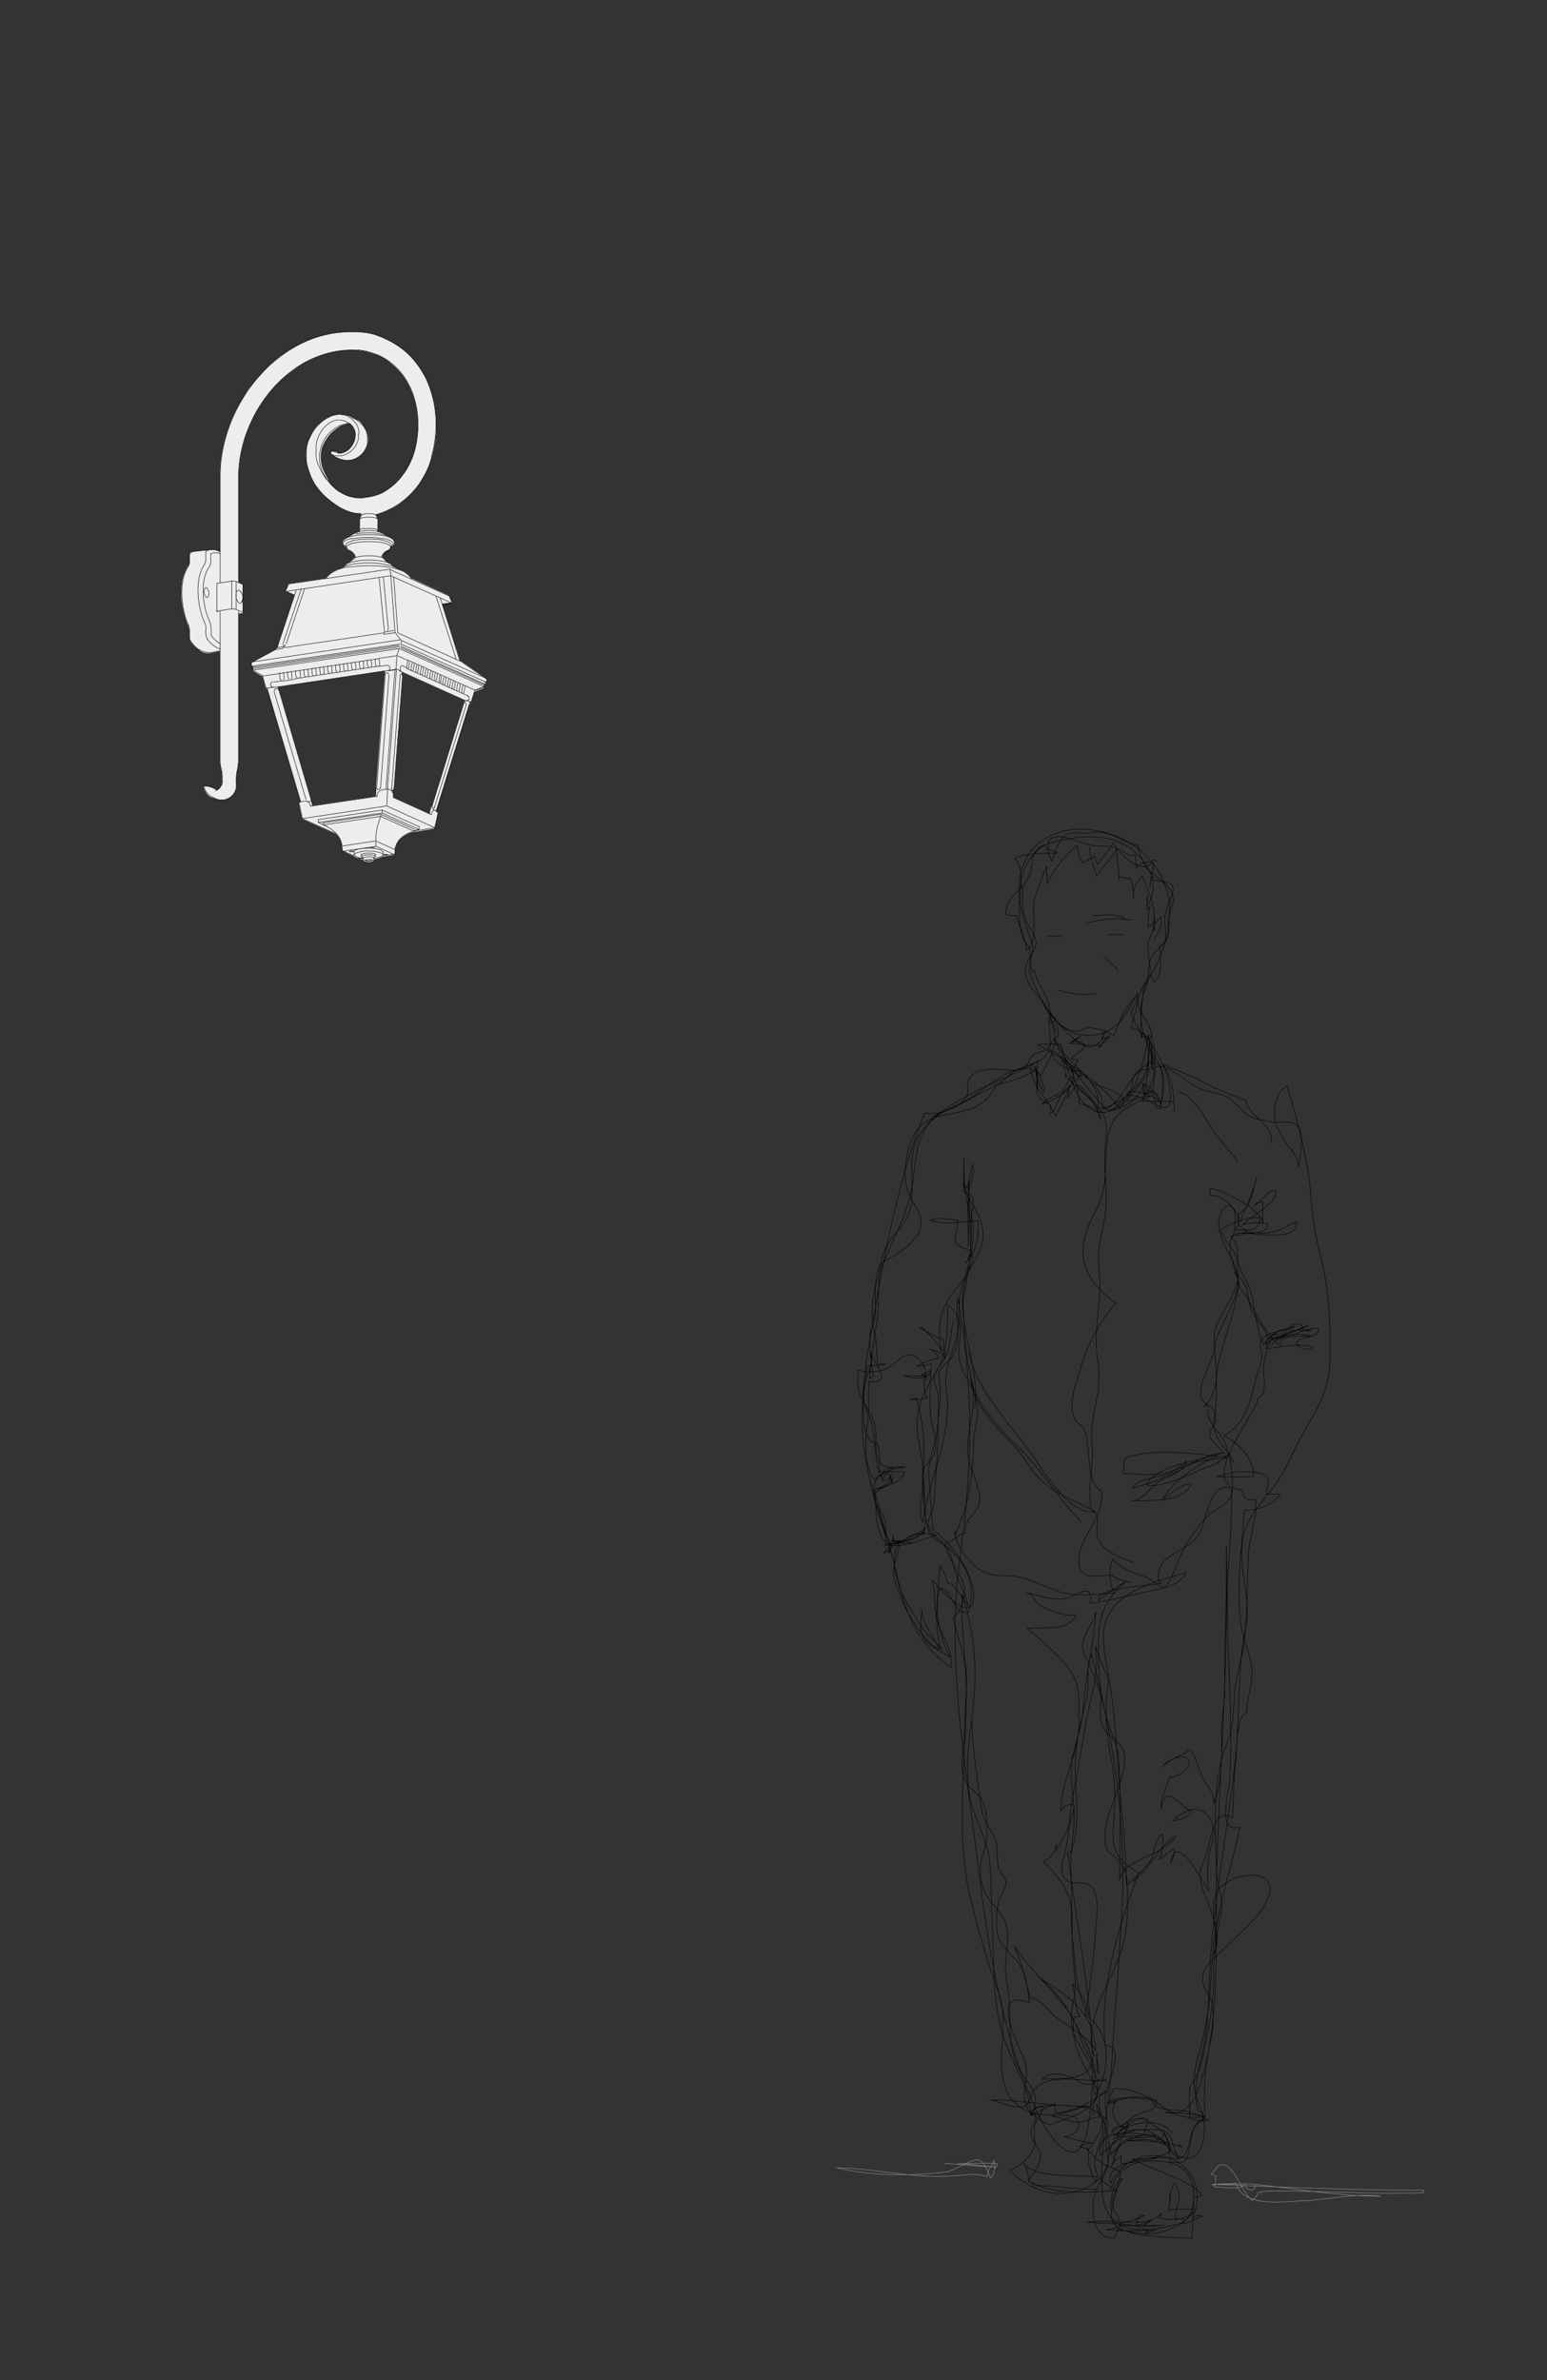 <svg xmlns="http://www.w3.org/2000/svg" xmlns:xlink="http://www.w3.org/1999/xlink" viewBox="0 0 260 400"><rect x="0" y="0" width="260" height="400" fill="#333333" stroke="none"/><defs><style>.cls-1,.cls-3,.cls-4,.cls-5,.cls-7{fill:none;}.cls-2{clip-path:url(#clip-path);}.cls-3{stroke:#000;stroke-width:0.08px;}.cls-3,.cls-4,.cls-5{stroke-miterlimit:10;}.cls-4{stroke:#878787;stroke-width:0.09px;}.cls-5,.cls-7{stroke:#1d1d1b;}.cls-5{stroke-width:0.15px;}.cls-6{fill:#ededed;}.cls-7{stroke-linecap:round;stroke-linejoin:round;stroke-width:0.09px;}</style><clipPath id="clip-path"><rect class="cls-1" x="140.23" y="139.22" width="99.15" height="237"/></clipPath></defs><g id="Calque_1" data-name="Calque 1"><g class="cls-2"><path class="cls-3" d="M183.15,142.32c-.09,1.55.7,3.37,1.13,4.88.91-1.39,2.55-2.86,3.38-4.46,0,1.83.5,3.29.4,4.91-.33.35.32-.24,0-.28.5,0,1.37.33,2,.26a12.37,12.37,0,0,1,.48,3.34,3.78,3.78,0,0,1,1.48-3.65c1.32,3.36,2.32,5.21,1.95,9a2.72,2.72,0,0,1,0-2c.49,1.69-.77,2.7-1,4.27-.16,1.18.37,3.36.37,4.73m-30.49,63.77c.89,6.22,7.5,12.91,10.95,17.89,2,2.9,6,9.59,10.24,9.09-2.86-1.71-6.53-2.92-9-5.2-1.71-1.6-2.7-3.81-4.35-5.58-3.35-3.58-6.8-6.66-7.63-11.67,1.36,5.16,5.48,8.89,9,12.53s6.18,8.06,9.68,11.67m-18.38,33.5c.07,5,.94,9.71,1.59,14.6.27,2.09,1.45,3.25,2.22,4.95s.17,3.43.72,5.15c.26.83,1.11,1.42,1.17,2.29.09,1.13-1,2.3-1.23,3.37a14.45,14.45,0,0,0-.23,5.24c.59,2.73,3.67,4.14,4.5,6.7a27.45,27.45,0,0,1,.91,4.91c-6.83-2.41-2,6.69-.93,9.56.93,2.58.18,3.64.09,6.06-.1,2.59,2.14,4,4.25,5,2.44-1.13,6.43-1.8,7.68-4.46,1.82-3.85-3-8.14-3.85-11.69-.7-2.8.72-5.43.44-8.27a85.32,85.32,0,0,1-.49-10.24c.08-4.21-2-6.75-4.81-9.66a3.47,3.47,0,0,0,2.13-2.86c0,.28.07.67.05.92.93-1.42,3.29-5.9,2.85-7.64a2.32,2.32,0,0,0-2.12,1c.09-5.2,3.16-9.79,3.06-15-.05-2.24.17-5.17-.79-7.23-1.51-3.2-5.33-6-7.89-8.34,2.16-.26,7.28.51,8.12-2.26-1.77.33-4.94-.88-6.21-1.82-.89-.66-.8-1.67-2.14-1.86,2.29.28,4.62,1.49,6.93.83,1.5-.43,4.52-2.84,3.84.91,3.39-.49,6.61-1.38,9.89-2.06,2.16-.45,5.15-.87,6.31-3.16-4.18,1.28-10,2.53-12.66,6.39-2.14,3.1-1.15,7.05-.53,10.47,1.37,7.48,1.44,15,2.24,22.58.46,4.38.75,8.74.86,13.15a28.67,28.67,0,0,0,3.91-4c1-1.32.6-3.67,2.14-4.56a9.06,9.06,0,0,1-.51,4.16c.8-.57,1.64-1.26,2.39-1.76a3,3,0,0,1-.5,2.31c.93-5.54,5.32,3.31,6.38,4.75a22.82,22.82,0,0,1,.11-6.34c.27-1.35.94-2.56.71-4-.68-4.22-4.53-4.1-6.82-1.34,1-.31,3.18-.7,3.06-1.8-1.65-.22-4.28-5-5.05-.39-.14-1.79,1-3.51,1.4-5.23,1.19.16,4.2-1.56,3.05-3-.87-1.07-3.59.33-4.12,1.17,1.26-1.29,3.13-1.68,4.49-2.82,1.23,1.29,1.48,3.7,2.46,5.32.79,1.29,1.71,2.06,1.55,3.75,1.53-3.35,1.35-8.49,1.33-12.12,0-2.47.57-4.76.54-7.25-.07-8,.36-15.94.27-23.91.4,17.86-1,35.67-1.61,53.51-.38,11.61.75,23.62-2.22,35-.86,3.29-2.25,7.8-6.5,6.69a27.32,27.32,0,0,1,6.62.75c-3.36.35-4.85,0-7.46-2-1.84-1.41-5.26-3-7.76-2.71a6.42,6.42,0,0,0-.81,2.59c.63-.24.81-.06,1.34-.67a3,3,0,0,0,1.54,4.77c0,2.33-3.08,1.24-2.57,4.37,1.61-2.13,7.39-5.36,9.24-1.59-2.76-1.23-3.66-1-6.47-.7,3.11,0,6.09,0,9.08,1a1.68,1.68,0,0,0-.43-.45m-1.07-1.87c-2.4-3-7.57-1.74-9.84.52.93-.68,5.11-4.54,5.78-2.43-1.39-.8-3.19-.81-3.67,1-1-.4-2.22-.36-2.42.76a25.46,25.46,0,0,1,2.56-1.66c.51,1.67-1.42,2.47-2.57,2.87m-.27,8.55c.94-2,1.4-3.25,3.4-4.21,1.58-.75,3.3-.79,4.89-1.4m-4.55-46.23c2.77-1.94,4.3-6,7.26-7.67-1.69,3.22-8.49,3.67-9.41,7.2,0-6.64.23-13.48-.19-20.1-.18-2.72-1.58-5-2.21-7.67a39.43,39.43,0,0,0-3.34-9.5c-1.56-3.07,1-4.67,1.75-7.64-.46,5.69-1.83,11.1-2.23,16.8-.18,2.54-1.09,4.72-1.62,7.16-.63,2.85-.21,5.61.09,8.46.42,3.91-.76,7.62-.45,11.56.29,3.78-.15,7.58.29,11.33.51,4.3.44,8.69,2.65,12.52.25-1.19-1.67-4.58-2.72-5.27.67,1.94.26,3.85,1.28,5.49a6.85,6.85,0,0,0-1,.08c-.66,4.43,1.43,7.88,3.54,11.35,1.41,2.31-1.25,3.3-.1,5.18m29.67-129.35c1.68-2.21,4.34-2.22,6.68-1.66-1.68.1-7.92-.42-7.41,2.17,1.71-.32,6.46-1,7.72-.24a1.88,1.88,0,0,1-2.75-.8c.92-1.23,3.76-.62,3.75-2.37-2.64-.41-4.66,2-7.17,1.78,1.39-1.08,3.84-1.37,5.47-2.32-2.41.76-4.15,2.34-6.79,2.07-.72-2.27-2.55-3.19-3-5.27-.58-2.84-.39-3.71-2.71-5.82,2.6,1.94-2.8,9.56-3.14,12.05-.39,2.9-2,5-2.46,7.85s2.75,2,2.29,4.74c-.57,3.44,2.06,4.71,3.35,7.6m.8-40.62c.19-1.86-3.06-4.83-4.83-4.36a3,3,0,0,1,.06-1.22c1.95.14,8.73,3.66,8.78,5.79,0-1.2,0-2.4,0-3.59-.6.17-.88-.06-1.36.61,1.33-.79,1.83-2.3,3.48-2.56.53,2.35-4.25,4.2-5.47,5.9,1.14-.62,2.88-.35,4.14-.26.21,2-3.64,1.57-4.82,1.56,2.08-.05,10.26,1.61,9.64-1.86-2,.85-2.82,1.74-5.15,1.86-1.72.09-3.68-.33-5.25.27m-9.35-23.79c2.36-.26,5.1,5.62,6.47,7.27,1.18,1.4,2.33,2.7,3.41,4.22m-14.16-37.14c.78-1.1,1.63-2.53,1.3-3.93a6,6,0,0,1-2.14,1.64,11.16,11.16,0,0,1,.33-3.46c-.14.22-.41.52-.51.65-.08-.83,0-1.68,0-2.53a7.76,7.76,0,0,0,0,1.74c.85-.87,1.34-3.67.68-4.67a5.86,5.86,0,0,0-.19,1.68c-.09-1.46.66-2.64.49-4.18a2.44,2.44,0,0,0-2.85,1c0-.74,0-1.54-.09-2.28-1.59.2-1.77-.55-3-1.06-1.67-.72-3-.25-4.75-.62s-7.52-3.4-6.91.79c.9,0,1,.26,1.51.54-2.11.06-5.23,0-7.14.91,1.35,1.42.9,3.2,1.1,5a.2.2,0,0,0,.23-.13c-.07,2.87-.19,4.56,1.25,6.9s1.2,2.66-.06,4.82c-3,5.2,4.1,6.76,3.38,11.06.24-.13.54-.18.76-.3a3.24,3.24,0,0,1,.49,2.75c-1.17.32-.86,1.24-1.62,1.86s-1.71.54-2.48,1.13-.62,1.5-1.36,2c-1.45,1-3.76.24-5.38.34s-3.41.29-4.09,1.9c-.49,1.15.34,2.1-.67,3.23s-4,2-5.47,2.95m7.15,48.93c1.27-8-4.84-16.91-.32-24.23,1.56-2.52,2.41-4.75,1.16-7.76-.87-2.09-2.28-3.57-2.65-5.9.09.31.22.61.33.91.28-.59.52-.67.47-1.44-.36,5.18,2.22,9.19-.39,13.89,1.87-2.18,2.1-4.21,2-7-2.78,0-5.11.86-8-.07,1.18-.65,3.13-.16,4.56,0-.29,3.73-1.54,3.86,2.35,5.14.74,2.85-2.25,5.72-3.75,7.88a11,11,0,0,0-1.24,9c-.58-1.47-2.41-3.05-3.39-4.13l-.25.22a32,32,0,0,0,3.89,1.93,21.29,21.29,0,0,0,.31,3.07c-.6-1.06-1.73-1.12-2.81-1.55a2.4,2.4,0,0,1,1.7,1.58,11.18,11.18,0,0,0-3.59,1.34,4.37,4.37,0,0,0,2.23-.46c.83,2.83-2.6,2.72-4.38,2.1,1.1,0,2.23,0,3.32,0,.08,1.22-.24,2.65.49,3.64a5.23,5.23,0,0,1-2.79.33,9.22,9.22,0,0,1,.94-.23c1.62,5.14,1.32,9.2,1.18,14.47-.14,5.05,2.54,9.61-4.45,9.54h1.93c-.87,0-1.75,0-2.6.06a9.13,9.13,0,0,0,3.12.21c-1,0-2.65.34-3.18-.45a5.52,5.52,0,0,0-.48.9,52.33,52.33,0,0,1-2.89-9.22c1.41-.45,3.09-.51,3.44-2.33a4.44,4.44,0,0,1-.21,1.14c0-.38-.34-1-.38-1.5a1.9,1.9,0,0,0-2.35,1c-2-2-1.69-6.75-1.35-9.3s.13-4.75.31-7.35c4.51.51.26-3.6.22-4.86a30.23,30.23,0,0,0,.49,3.91c-.13.1-.53.41-.65.49.3-3.14.71-6.16,1.22-9.27.71-4.36-.46-10,2.12-13.76,1.17-1.72,2.69-2.84,3.35-4.92.86-2.71.3-5.63.43-8.41.28-5.78,4.3-8.26,8.92-10.91,3.93-2.26,8.24-3.68,12.15-6,.09,1.52,0,3.53,0,4.77a11.76,11.76,0,0,0-.29-4,9.75,9.75,0,0,0,1.38,4.41c.1-1.79-1.07-3.44-2.13-4.79-.31,3.6,2.81,5.68,4.17,8.77.64-1.6,1.89-3.28,2.22-4.94a5.49,5.49,0,0,1-.31,2c.46-.84,1.1-1.54,1.62-2.32,2.1.75,3.27,4,4,5.77-.45-3.55-4.37-4.78-5.92-7.59,0,.21,0,.44,0,.65,0-3-1.1-4.19-1.83-6.74,1.15,3.93,8.4,7.1,7.21,11.85,1.8.05,4.8-1.35,5.57-3.06.28-.63.21-1.63.5-2.17.75-1.42,2.34-1.86,3.28-3.18,1,2.26-.32,4.37-1.37,6.32a3.71,3.71,0,0,1-.27-2.06c.28,1,1.17,1.11,1.67,2a10,10,0,0,1,.52,2.2h.72c.6-2.16-4.14-3.06-5.54-2.79a.53.53,0,0,0,0,.67c3.17-.74,7.44,5,7.18-.31-.19-4-2.35-7.19-4.59-10.4a4.55,4.55,0,0,0-.26,1.06c0-1.61-1.61-2.89-1.64-4.37,0-1,1.09-1.53.8-2.77-2,1.76-2.74,4.09-3.8,6.65a10.09,10.09,0,0,0-4.09-1.32c-.76,0-1.73.82-3,.5-1.71-.43-2.66-1.68-3.74-3.33.89,1.75,4.84,6.13,6.93,6.08a3,3,0,0,0,2.39-2.65c-.53.58-.4.61-.52,1.23a5.34,5.34,0,0,0,1.27-.41,1.82,1.82,0,0,1-1.21,1.22c.38-.56.34-.63.88-1a6.94,6.94,0,0,0-1.41,1.74,1.37,1.37,0,0,0,.33-.39c-1-.09-2.06,0-3.07-.1l-.09-.44a9.28,9.28,0,0,0-1.75,0,12.69,12.69,0,0,0,1.53-1c-.71.45-1.37.78-2.06,1.21.91.09,1.84,0,2.74.14-.15,1.29-1.61,1.38-2.26,2.4a9.16,9.16,0,0,0,1,.22,3.24,3.24,0,0,1-1,1.78c.44-.09,1.08.15,1.55.09a4.43,4.43,0,0,1,.06,1,20.1,20.1,0,0,0-3.51-2.87m8.55,193.48c0-2,0-4.25,1.9-5.51-.69,1.52-1.84,2.86-1.55,4.6.19,1.19,1.23,2,1.21,3.54-.77.25-1.58.33-2.32.52a77.16,77.16,0,0,0,8.47.05,4.22,4.22,0,0,0-2,.71c.18-.21.31-.51.49-.71-2.38-1.32-7.4-1.09-10.16-1.32,3.4-.65,7.78.56,10.87-.43a9.82,9.82,0,0,1-1.58,1c1,.28,2.42-.15,3.65-.08-2.53,0-5.1.13-7.61,0,1.25-.91,3-.75,4.23-1.65-.82-.13-1.37.66-1.32,1.67a10.23,10.23,0,0,0,4.25-2c-.17.22-.33.51-.49.73,1.51.53,5.19.42,5.87-1.38a12.57,12.57,0,0,0-4.33.12,5.17,5.17,0,0,0,.31-2.76c0,.31,0,.62,0,.92.23-1,.14-2,.8-2.73,1.72,2.37,0,3.7.05,6,.45-.11.87.09,1.32-.13,0,.3.05.67,0,.94,1.09-.07,2.17-.87,3.22-1.26a1.32,1.32,0,0,0-1.64.49M183.68,182.18s7.65,1.85,4.48,4a28.25,28.25,0,0,0-6.86-6.32,61.8,61.8,0,0,0-6.89-4.3,28.2,28.2,0,0,1,3.9,0c.93,3.25,2.57,12.26,7.53,11.35s6.6-9.07,7.2-13.12c-.11,1.31,2.52,11-.71,9.94,1.82-1,2,.73,2.8,1.87a21.74,21.74,0,0,0,.05-5.92c-.39-1.74-2-2.18-1.61-4.16m-8-14.7c.67.7,2.21,1.85,2.41,2.4m-10.16,3.21c2.62.5,3.6,1,6.42.54m-.54-13.1c1.69,0,3.9-.45,5.35.54m4.54,20c.13-2.33-2.6-4.27-2.33-6.47a17.43,17.43,0,0,1,2.06-4.21c.07.4.5.89.61,1.3,1.67-1,.91-4.33,1.05-6.07,1.77-1.14.39-3.73.91-5.47,1.17-3.92,2.85-5.19-2-5.56-3-7.78-9.93-8.34-17.45-6.22-4,1.12-2.26,2.93-3.63,5.83-1.17,2.48-3.8,3-3.78,6.19a11.47,11.47,0,0,0,1.78.13c.66,2.24,1.5,3.49,1.7,5.85,2.18-1.57.8-6.14,1.3-8.47a59.14,59.14,0,0,1,2.07-5.55c.1.92,0,1.87.12,2.77a19.68,19.68,0,0,1,5-6.38,7,7,0,0,0,.92,2.91,14.86,14.86,0,0,0,2.07-1.11c0,.66.37,1,.49,1.39.91-1.2,1.85-2.39,2.66-3.65.74,1.9,5.53,6.07,6.61,2.89a1.8,1.8,0,0,1,.67.24m-46,114.91c1.42.13,6-1.14,6.7-2.32,0,.2,0,.43,0,.63a11.89,11.89,0,0,0,.36-1.2c-1.21,1.43-6.22,2.55-6.12,4.27a5.21,5.21,0,0,0,.69-3.12,3.39,3.39,0,0,0,.31,1.16c1.47.32,2.1-.83,3.18-1.16a7.4,7.4,0,0,1,3.74.06c-1.63.6-5.94,2.2-7.61,1.67-2.81-.9-2.5-7-2.53-9.32,1.3-.47,2.48-1.2,2.65-2.61-.26.74-.74.9-1.45,1.23,0-1.07,1.11-1.7,1.89-2.4-3.59.49-2.85-3.45-3.06-6-.23-2.72-1.69-3.89-2.62-6.17-.55-1.33-.29-2.68-.36-4.11A6.88,6.88,0,0,0,149,230c1.09-.48,2.63-2.3,3.81-2.33,1.83,0,3.13,2.45,2.77,4.12,0-.05,0-.6,0-.69l-.68,0c.4-.25,1-.52,1.47-.78.06,2.39-.19,4.87,0,7.23s1.53,4.86.5,7.12c-.48,1.05-1.52,1.46-1.81,2.73a17.57,17.57,0,0,0,0,2.9c-.09,1.81-.76,3.78,0,5.58,1.06-7.3,5.13-15,4-22.23-.59-3.92,1.42-6.6,2-10.36.28-1.76,0-3.49.23-5.27.43-2.72,1.89-5.36,1.89-8.14a29.3,29.3,0,0,1,.1-5.69c.3-1.62.91-3.39-1.29-3.88-.13-1.88,0-3.83,0-5.72a40.34,40.34,0,0,0,.79,8.87c.43,2.15-.23,4.05,0,6.14,0-2.91-.3-6,0-8.86.18-1.75,1.16-3.32.7-5.08a21.88,21.88,0,0,0-.5,8.62c.61,4.43-.09,8.62-.91,12.95-.39,2-.05,3.7,0,5.74a43.8,43.8,0,0,0,1.31,9.17c1.1,4.93-1.89,9.74-.23,14.39.63,1.77,1.86,4.64,1.41,6.3s-2.55,2.42-2.31,4.68c-1.27.47-2.27,1.57-3.42,2,.4,2.86,3.2,5.29,3.3,7.8,0,1.13-.81,4.15-1.94,4.41.65,3.62,2.42,7.19,2.26,10.9-.14,3.19-.23,6.52-.45,9.75-.15,2.13-.72,4.8.19,6.83.63,1.38,2,1.95,2.78,3.2.93,1.58,1.06,5.15.82,7-.22,1.62-1,2.77-1,4.48-.1,3.41.92,4.85,3.08,7.33,2.37,2.72,1.22,5.75,1.13,9.15-.06,2.16.5,3.92.64,6,.34,5.43-.6,8.72,3,13.4,1.67,2.19,1.84,3.26.64,5.79-.29-5.45-3.89-9.63-5.11-14.8-1.45-6.14-1.09-12.36-1.44-18.59-.18-3.14-.06-6.39-.43-9.51-.4-3.4-2.09-6.21-3-9.43-1.59-5.71,0-12.46.42-18.19a43.07,43.07,0,0,0-2-17c-.27,5.55.68,11.17.68,16.76,0,11.11-1.93,23.28.7,34.21.92,3.82,2,7.64,3.17,11.38.87,2.7,2.13,5.35,2.28,8.21.33,6.42-2.49,14.25,5.51,16.79.23,1.22-.61,1.74-.71,2.68-.21,1.82,1.27,2.57,1.49,4.08s-1.22,3.19-2.06,4.35c3.48,2.4,10.76,2,14.94,1.63-1.52-1-3-1.49-3.56-3.35-.72-2.44,1.16-4.56,1.2-6.91,0-1.74-.43-2.68-1.8-3.34s-10.94-1.52-10.31,1c1.31-.77,2.74-1.28,4-2-.07.45.18,1.12.11,1.55,2.93,0,6.41-2,8.73-3.7a2.83,2.83,0,0,0-1.3.89c0,1.2.05,2.42,0,3.61-1.39-.16-2.33.79-3.59.82-1.08,0-3.2-.9-4.53-1.06,1.21,0,3.75-.61,4.46.69.86,1.59-1.05,2.84-2.41,2.77,1.53.35,3.42.93,5,1.11a5.77,5.77,0,0,0-2.24.51c1.84.63,1.56.95,2.85,2.11s2.55,1.39,4,2.2c-.11,2.09-2.32,7.08-1.16,8.62,1.94,2.55,10.32,2.34,13.18,2.53.11-2.28.22-4.51.32-6.83.39,0,.9-.31,1.27-.31.07-1.85-9.91-5.06-11.52-6.15,3.31.16,10.26-1.46,3.47-3.7-2.85-.95-9.86-1.78-8.95,3.11,1.81-1.72,4.42-4.7,7.23-4.35,2.33.3,3.51,2.69,5.26,3.93,4.39,3.12,5.59-3,4.73-6.27-.45-1.73-1.36-3.24-1.47-5.06-.17-2.57.81-5.24,1.42-7.7,1.24-5,1.32-9.67,1.74-14.73.59-7,3.13-14.17,4.53-21.08-3.95,1.39-1.82-6-1.71-7.65.44-7,0-14.4-.17-21.41a138.34,138.34,0,0,1,0-15.51c.35-4.13.5-8.15.5-12.3-4.06-1.5-4.16,6.31-5.87,8.27-2.24,2.57-7.37,3-6.28,7.64a.69.69,0,0,0,.4,0c-1.44.48-11.54.67-10.58,2.87a55.37,55.37,0,0,1,4.71-3.27c-3.12,2.57-4.65,5.39-4.73,9.23a66.12,66.12,0,0,0,.31,8.91c.23,2-.45,4.28.3,6.15.93,2.34,3.65,2.61,3.74,5.33.15,4.41-3.13,8.69-3.27,13.19-.1,3,.91,2.69,2.51,4.42s1.2,4.89,1.24,7.19a23.36,23.36,0,0,1-1.95,10.18c-1.73,4.22-5.49,10.42-3.64,15.13l.44.09c0,1.1.45,2,.25,3.08a11.67,11.67,0,0,1-.2-3.66m-24.06-123.2c-.47,1.79-.55,3.67-1.06,5.44-.43,1.47-1.92,2.79-2.22,4.15-.24,1.07.42,1.88.6,2.94a35.26,35.26,0,0,1,0,4.71c.1,4.44-.4,8.92-.61,13.34-.07,1.42-1.18,2.89-1.1,4.22.11,1.89,2,2.35,3.08,3.59s1,2.52,1.53,4.1c.63,1.94,1.73,3.57,2.15,5.62-.83-.93-2.14-3.74-3.38-3.77a11.29,11.29,0,0,0-1.32-2.89c-.33,3.86-1.21,10.36.24,14.06-1.24-1.77-3-2.79-3.92-4.66-.75-1.45-1.84-2.88-2.54-4.35-1.12-2.35-2.18-6.44-.82-8.78a3.5,3.5,0,0,0-2.08.35,29.58,29.58,0,0,0-.11-4.32c-.21-1.09-1.87-2.87-1.86-3.69,0-2.29,4.55-1.88,5.11-4.36-1.38-.1-2.81,0-4.2-.06-.11-1.55.26-3.3-.35-4.75-3.75-.17-2-10.41-1.73-13.1a10.42,10.42,0,0,0,3.09-.25,7,7,0,0,1-1.28-.1c-.3-1.47-.16-3-.4-4.46-2.42-8.8,3.47-15.09,5.74-23.29,1-3.72.58-8.28,2.6-11.64,1.73-2.88,4.63-3.49,7.35-5.07,3-1.75,8.69-7.59,12.15-3.9,1.41-3.12,2.91-4.68,2-8.13-.37-1.46-.45-3.08-.93-4.5-.59-1.74-1.78-3.07-2.18-4.94l-.44-.08a18.94,18.94,0,0,1-.36-3.92c-2.24-1.62-1.75-7-1.64-9.54a9.33,9.33,0,0,1,4.09-7.65c.62.78.82,2.07,1.34,2.71.36-1.32,1.05-3.73,2.35-4.43,1.13-.61,2.94-.17,4.24-.37,3.3-.49,4.66,1.35,7.8,2.18a12.9,12.9,0,0,0,1.29,3.5c1.12,1.68,3.55,2.48,4.38,4.33s-.36,2.67-.59,4.34c-.18,1.33.38,2.35-.23,3.63s-2.23,1.85-2.74,3.3-.18,3-.73,4.54a12.53,12.53,0,0,0-.32,8.34c.62,2.11,1.79,3.18.93,5.46-.79,2.07-2.65,3.84-4,5.56,1.36-.18,3-1,4.13-.91-2.26,1-5.23,2.17-6.41,4.52s-1.06,5.84-1.19,8.28a14.7,14.7,0,0,1-2,7.23c-3.27,6.35-1.89,10.64,3.79,14.79a29.36,29.36,0,0,0-6.16,11.58c-.79,2.62-2,5.84-.58,8.21.24.4,1,.7,1.29,1.22.68,1.12.63,2.95.8,4.2.27,2,.18,5.17,2.2,6.37.68,4.45-4.38,8.23-3.76,12.37.42,2.85,3.44,1.63,5.6,1.79.74.73,2.32.86,3.28,1.3m-5.88,101.82c-3,.12-6-.43-9-.55-3.54-.14-1.78-1.28-3.31-3.92,1,2.61,9.88,2.23,12.28,2.37,0,.56,0,.54-.3.94a25.49,25.49,0,0,1-1-3c-.15-.94.09-2-.23-2.76a.28.28,0,0,0,0,.4c1.6-1.44,2.15-3.48,2.88-5.53a2,2,0,0,1-1.31-2.18c1.77,3.76,3.87,10.55-.73,13.41-4.76,3-10.44,1.37-13.92-2.35a7.54,7.54,0,0,0,4-3.6c.51-1.29-.11-2.59.19-3.85s1.26-2,1.48-3.26a1.24,1.24,0,0,0-1.72,1.12c3.59,1,6.06-.56,9.3-1.16-5.47.14-10.84-1-16.35-1.07,1.27.31,4.33,1.71,5.56,1.12,1-.46.85-1.67,1.43-2.51,2.37-3.44,8.76-1.53,12.39-1.86-1.42-.73-1.87.6-3,.64-1.37.05-1.86-.8-3.32-1.32s-3.71-.68-4.47.47c2-.1,6.64.22,7.93-1.87,1.07-1.73-.68-4.19-1.47-5.7-1.92-3.66-3.51-6.94-6.9-9.44,5.28,3.32,9,5.75,9.35,12.14-1.28-2.27-4.59-4-6.67-5.59-1.17-.89-2.68-3.39-4.28-3.19-.82-2.9-1.43-6-2.72-8.71,2.55,3.6,5.76,6.69,8.51,10.12,1.77,2.22,2.09,3.74,3,6.19.63,1.73,1.95,3,2.08,4.84.1,1.35-.44,2.41.05,3.83,2.53-3.69,2.85-10.8-1.71-13.39a127.25,127.25,0,0,0,1.76-14c.1-1.84.86-6.21-.77-7.67-1.13-1-2.93-.05-4.07-1-1.42-1.13-.7-3-.33-4.52.85-3.38.72-6.8,1.45-10.21,1-4.57,1.54-9.22,2.51-13.79.81-3.79,1.85-6.95,1.17-10.89a43,43,0,0,0,1.72,4.47c.82,1.91.42,1.88.18,3.87a36.71,36.71,0,0,0,.59,9.76,38.65,38.65,0,0,1,.7,10.18c-.4,4.43-.75,7.34,4.1,9.83-3.35,9-6.61,19.28-5.64,29.07,3.74-.2.08,7.13,0,8.74-.15,2.09.65,3.86.23,6s.59,3.84.11,5.72c-.55,2.09-2.12,3.46-2.33,5.88-.23,2.58.28,6.1,3.56,6.06,0-.56.48-1.07.56-1.55a20.63,20.63,0,0,0,6.38.73c4-1,6.56-2.18,6.37-6.7-.29-6.75-7.19-5.62-12.16-5,0-.37-.15-.93-.07-1.3a3.47,3.47,0,0,0-1.61,1.8c.65-1.49,1-3.84,2.47-4.55,1.1-.53,3.31-.12,4.71-.71.15.35.54.62.67.91.4-.48.9-.58,1.05-1.43,1.3,2.43.53,2.67,1.06,5,2.53.26,2.67,0,3.17-2.27.34-1.54.49-4.91,2.63-4.95a46.25,46.25,0,0,1,.87-13,15.82,15.82,0,0,0,.29-6.42c-.31-1.34-1.54-2.66-1.6-4-.1-2.08,2.06-3.75,3.4-5.05,2.48-2.44,5.61-4.83,7.29-8,3.09-5.77-5.21-5.42-7.85-2.25-2.38,2.86.32,7.55-1,11.11,1.87-3.22-.83-8.12-1.85-11.2-.92-2.81-.11-3.38.74-6,.52-1.59,1.32-8.15,4.3-5.74.24-3.14.15-6.38.54-9.43.2-1.58,0-8,1.86-8.28,0-2.63,1.25-5.42.8-8-.41-2.31-1.44-4.44-1.77-6.85-.88-6.35.21-12.88.58-19.25,2.15,0,4.82-.79,6-2.64-.77-.08-1.58-.05-2.35-.08.65-2.76.59-3.46-2.58-3.71a13.15,13.15,0,0,0-5.62.82c2-.07,4,.09,6-.06.52-2.6-2.76-6-4.89-6.84,4.49-2.6,4.49-6.9,5.87-11.18a6.27,6.27,0,0,0,.51-2.23c0-1-.71-1.91.14-2.91s4.11-1.62,5.39-2.08c-.56.6-2.12.51-3.1,1.07a17.43,17.43,0,0,0-2.21,2c-1.16-2.8-1.3-5.46-1.93-8.34-.43-2-1.69-3.24-2.14-4.95-.51-1.89.18-3.28-1.39-4.87.92-.25,2.35-.12,2.78-1l-2.16-.09c.07-.81.5-3.65-.65-4s-1.79,1.44-1.92,2.3c-.57,3.66,3.13,6.55,3.14,10.16,0,1.69-3.76,7-3.9,8.66-.21,2.38.25,4.72.27,7.09a7.43,7.43,0,0,1-1.68,5.15c-1,1.32.46-1.17.29.63-.32,3.26,3.65,4.63,3.37,8.2-4.79-.44-10.74-1.37-15.45-.38-2.8.58-1.73.95-2.15,3.11,3.48.2,8.16.88,10.58-2.09-.27,1.85-3.26,2.61-4.64,3.49s-2.77,3.25-4.49,3.19c2.75,0,8.79.38,10-2.91-1.22-.07-3.76,1.86-4.74,2.61,1.44-3,6.1-5.86,9-7.19m-18.17-87.65H189m-13.1.27h2.41m4.27-2.14a16.5,16.5,0,0,1,7.75-.54m-12,21.65c1.18,4.34,7.28,4.64,7,10.14,3.32-.43,4.77-7.14,7.42-6.71.26-3,.93-6.18-2.55-7,.2-1.88,1.28-3.82,1-5.92-1.95,3.74-3.69,7.25-8.36,7.18-4-.07-6.22-3-8-6.22m15.77,94.87c-2.32-.94-5.7-2-6.23-4.63-.3-1.48.85-3.27-.93-4.23-.79-3.74.46-7.54.07-11.33-.3-3,.59-5.88,1.06-8.79a21,21,0,0,0-.23-6.08c-.4-3.6.37-7.28.5-10.88.08-2.1-.36-4.22-.19-6.29.22-2.69,1.15-5.25,1.24-8,.1-3-.36-6-.17-9,.17-2.64.78-5-1-7.2-1.55-1.91-3.4-3-4.55-5.28-.89.76-.95,1.78-1.75,2.48-1,.89-2.45,1.11-3.31,2.18,4.34-1.61,7.46-4.15,3.43-8.15,2.14,2.6,3.82,5.1,6.11,7.6,1.22,1.32,1.08,1.87,3.11,1.35a7,7,0,0,0,4.49-4.19c1.13.32,2.39,1.91,2.89,2.95.64-1.37,1-7-1.72-6.45a1.3,1.3,0,0,0,.62-.05,9.25,9.25,0,0,0-.77-4.76m-6.14,189.2c-.13-1.5,1.24-2.35,1.37-4a19.68,19.68,0,0,0,3.93-.34,2.11,2.11,0,0,1,.86-2.15c.68.87,2,1.32,2.51,2.31,1.13,2.16-.34,2.05,2.31,3.79-1.67-2.43-.37-4.83-4.15-4.81-1.84,0-5.06-.24-6.32,1.34a7,7,0,0,1,3.66-3.91c1.14-.56,3.37-.55,3-2.37-2-.19-6.55-1-8.17.46,3-.72,4.35-1.38,7.37-.73.52,1.9,2.4,1.86,3.84,1.92a10.45,10.45,0,0,1,5.76,1.73,7.33,7.33,0,0,1-3.12-.26,44.36,44.36,0,0,1,0-5.53c2-2,2.43-6.56,3-9.22a47.44,47.44,0,0,0,1-9,44.46,44.46,0,0,1,1.1-10.12c.78-2.93-.59-5.1-.64-8-.13-6.76-.86-14.57,1.66-20.9,1.09-2.75,1.18-5.2,1.33-8.17.13-2.7.91-4.93,1.39-7.54,1-5.54.69-11,1-16.57.18-2.95,1.6-6.2,1.19-9-1.19.23-2.34-.21-2.14-1.59-8.43-.8,2.85-13.4,2.49-15.5,1.68-.34,1-3.42,1-4.72,0-2.38.85-3.7,1.42-6a2.76,2.76,0,0,1,.91,0c-1,.16-1.83.68-1.88,1.69,1.29-1.26,3.47-2,4.39-3.3a3.13,3.13,0,0,1,1.52,0c.12.89.69,1.22,1.59,1-2.44.07-4.69-.77-5.06,2.38-.92.14-2.77-3-3.44-3.94-1-1.33-2.24-4.7-3.44-5.42-.4-3.23-2.68-6.45-1.07-9.26a45.76,45.76,0,0,0,3.94-9.62c-.52,1.4-.69,3.1-1.34,4.44-.37.76-1.64,1.62-1.83,2.32-.7,2.58,3.52,3.25,3.71.18-2.18-.36-4.71,1-6.62,1.87.33,2,2.22,3,2.66,4.92a27.68,27.68,0,0,1,.21,4.2c.18,3-2.72,10.6-3.27,13.51-.73,3.88-.1,3.36-.48,7.43a17.35,17.35,0,0,1,0,2.28c-.14.61-1,1.5-1,2.08.12,1.5,2.19,2.52,2.84,4-3.67.42-6.08.58-9.2,2.41-1.7,1-6,1-6.54,2.73a46.87,46.87,0,0,0,10.59-4.5,11.65,11.65,0,0,1,4.32-1.42c-3.3,1.38-10.86,1.89-12.66,5.32,2.7.77,7.7-2,10.29-2.95a10,10,0,0,0,3.75-2.32c0,2.12,1.14,5.87-.07,7.72-.72,1.09-2.67,1.84-3.64,2.78a25.65,25.65,0,0,0-4.84,7.27c-.45.91-1.37,4.35-2.57,4.63-.83.2-1.69-1-2.37-1.29-2.33-1.2-4.41-1.22-6.24-3.36a8.35,8.35,0,0,0,.26,5.72c-2.54.08-5.23.6-7.75.12-2.88-.54-5.42-2.27-8.31-2.82s-5,.41-7.45-2c-1.56-1.5-3.09-3.41-3.2-5.67a5.82,5.82,0,0,1,0,.59c2.34-4.69,3-10.3,3.12-15.34.07-2.72,1.24-4.92.36-7.67-1-3.2-3.17-5-2.82-8.49.3-3,.8-5.19-1.94-7.12.09,4.11.07,8.28-2.2,11.85-2.37,3.74-3.48,6.63-2.56,11.18a59,59,0,0,1,.92,10.87c.11,4.45,1.88,4.76,4.7,7.59s4,6.45,2.53,10.32c-2.71-.22-2.4-4-4.72-4.2-.94,3.37.05,8.68,1.84,11.61-1.76-1.27-4.22-2-4.82-4-.36-1.15,0-2.89,0-4.1,0,2.57,2.23,4.59,2.86,6.78-2.34-1.37-5.05-5.48-6-7.93-.53-1.38-1.5-3.17-1.58-4.64-.1-1.93,1-3.78.94-5.78a5.79,5.79,0,0,0-2.55,2.15c1.84-.73.77-2.18.27-3.43a30.4,30.4,0,0,1-1.11-4.52c-.31-1.31-1.22-2.36-.76-3.74.65-2,3.44-2.59,5.2-2.76-1.4,0-4.13-.21-4,1.86-1.59-3.31-.63-6.87-2.07-10.24-1.37-3.2-1.31-4.53-.07-7.72a6.85,6.85,0,0,0,.21-3.93,8.07,8.07,0,0,1,.55-4.16c.93-3.21-.48-6.92,1.2-9.95,3.92-2.53,8.88-4.88,5.85-9.71-2.06-3.27-2.1-5.81-1.14-9.56s2.72-5.24,6.61-5.91,6.38-1.26,8.2-5a20.46,20.46,0,0,0,6.61-2.43c.25,2.89-.58,4.75,2.42,5.89-.08.44.15,1,0,1.47,1-.85,1.16-2.37,2-3.43s2.11-1.75,2.87-2.89c-2.55-1.92-3.9-1.4-4.85-4.47,3.69,2.18,4.44,5.38,4.85,9.24,1.71-.21,2.42,1.14,3.85,1.29,1.91.2,3.16-2,4.43-3.08,3.2-2.83,3.6-4.8,3.44-9.26A38.62,38.62,0,0,1,192,185.08c1.77.11,3.56-.05,5.33.08,0,.41,0,1.63,0,1.61,0-2.77-.27-5.6-1.91-7.94,2.34,1.09,4.66,1.82,6.81,3.07a53.57,53.57,0,0,0,7.1,3c.44,2.68,5,4.23,4.31,7.17M176.2,171c.07,2,1,5.31-.77,6.76s-4,1.19-5.85,3-3.76,2.34-6.06,3.62c-2.9,1.61-4.59,3-8.12,2.69-5,12.72-7.22,26.27-9.47,39.69-1.15,6.88-1.58,13.84,0,20.7,1.33,6,3.53,11.72,4.92,17.7,1.5,6.48,3.48,11.2,9,15.1.26-3.15-1.13-4.46-2.11-7.2-.83-2.33-.51-5-1-7.44,1.25,1.43,6.69,7.5,6.88,2.88.17-4.3-3.77-9.06-6.88-11.49-.21-3-.41-6-.62-9-.2-2.81,1.18-5.13,1.4-7.85.2-2.56.8-5.3.38-7.74-.59-3.41,1.72-2.74,2.7-5.57.88-2.57-.14-5.94.39-8.66,2.42,14,2.76,26.11.33,43.76-2.32,16.89.9,34.12,3,51.05,1.72,13.92,4,28.7,9.8,41.59,2.17,4.78,7.25,11.72,8.78,2.65,2.17-12.76-.94-27.1-2.62-39.75-.27-2.05-.55-4.09-.83-6.14l.46-.07c2-4.59.54-10.85.84-15.9.21-3.57,1.19-6.82,1.9-10.19.5-2.36-.22-5,.78-7.14,3.7,13.73,5.89,28.68,5.14,42.92-.43,8.3-1.18,16.59-1.66,24.89-.41,7.17-2,14.56-1.7,21.73.33,8.69,7.1,7.72,13.69,5.94a6.49,6.49,0,0,1,1.86-1.6c3-9.48-9.85-13.51-14.06-5.05-1.42-3.4,6.77-4.38,8.71-4.28,2.76.13,3.57.78,4.38-2.07.42-1.45.59-3.5,2.31-4.1a3.21,3.21,0,0,0,0-1.51l-.73-.08c-1.23-4.75.65-8.21,1.26-12.85s.53-9.19.88-13.73c.88-11.5,3.19-22.76,4.26-34.25.64-6.94.18-13.65,1.59-20.52,1.13-5.5-1.87-11-.12-16.33.93-2.82,3-4.85,4.77-7.15a38.23,38.23,0,0,0,3.5-6.28c2.55-5.15,5.83-8.85,6-14.87.15-6.44-.09-12.55-1.82-18.76a53.54,53.54,0,0,1-1.42-9.77c-.58-6.09-2.24-12-3.94-17.81-2,1-2.41,4.06-2,6.09,2.3,0,3.79-.43,4.31,1.93a18.18,18.18,0,0,1-.4,5.52c.09-1.77-1.82-3.4-2.71-4.81a15.54,15.54,0,0,0-1.34-2.55c-2.08-.59-3.74-.41-5.34-2-1.89-1.88-2.42-2.64-5.16-3.13-2.23-.4-3.56-1.44-5.42-2.77-1.1-.77-3.37-2.42-4.64-1.06,0-1.6.6-6-1.82-5.57a36.92,36.92,0,0,1,.54-8.47c4.47-7,6.79-15.37.14-22-5.54-5.55-17.52-6.72-20.67,2.08-1.54,4.3.25,9,1.75,13,.13,1.45-.65,2.74-.5,4.27s.77,2.24,1.3,3.61c.86,2.22,2.57,4.37,3,6.77"/><path class="cls-4" d="M167.12,364.56a2,2,0,0,1-.67,1.46c-.48-1.07-.86-2.83-2.11-3s-3.87,1.81-5.36,2c-5.58.74-12.87.68-18.28-.7,6.56.13,13,1.87,19.54,1.37,1.83-.14,3.94-.55,5.68.15-.07-.62.79-2.06,1.15-2.72,0,.43.11,1,.09,1.38a1.42,1.42,0,0,0,.43-.87c-2.17-.14-4.4,0-6.6,0,2.17,0,4.3.51,6.44.5-2.87.08-5.79-.45-8.68-.5m45.06,3.7c.89-.58,2.69-.09,3.9-.47,1.19,4.26,8,3.1,11.32,3,4.28-.18,8.8-1.31,13.07-.77-7.07.05-14.29-1.26-21.32-2-2.48-.25-4.72.18-7.14,0,11.89.48,23.78,1,35.67,1a.55.55,0,0,1-.08.41c-7.69.33-15.45-.24-23.14-.28-1.5,0-3.49-.18-4.69.36.16-.07-.66,1.08-.93,1.24-1.61-1.19-2.92-5.45-4.59-5.94-1.31-.39-1.34.68-2.31,1.52a4.61,4.61,0,0,0,.7.21,6.24,6.24,0,0,1-.12,1.91c1.33.11,4.29.45,5.06-.31.38,1.07,1.83,1.22,1.74-.15"/></g></g><g id="Calque_2" data-name="Calque 2"><path class="cls-5" d="M37,92.76a3.15,3.15,0,0,0-2-.33l-2.51.28s-.66,0-.66.58v1.09a1.22,1.22,0,0,1-.28.83,8.45,8.45,0,0,0-.87,2.12,13.33,13.33,0,0,0-.15,3.66,16.93,16.93,0,0,0,.94,3.83,2.51,2.51,0,0,1,.34,1.52V107a1.61,1.61,0,0,0,.28.94,7.51,7.51,0,0,0,1.6,1.47,2.54,2.54,0,0,0,1.65.37l1.62-.32v18.76a6.22,6.22,0,0,0,.22,1.13,8.09,8.09,0,0,1,.13,1.11v.64a1.81,1.81,0,0,1-.84,1.71,4.94,4.94,0,0,0-1.62-.64s-.47-.17-.69,0c0,0,.47,1.67,1.54,1.89a4.79,4.79,0,0,0,2,.38,2.54,2.54,0,0,0,1.82-1.54,2.86,2.86,0,0,0,.15-1.45A8.33,8.33,0,0,1,40,129a15.16,15.16,0,0,0,.1-1.76v-24l.69-.15.08-.17,0-4.64-.75-.36V79.58a24.68,24.68,0,0,1,1.09-6.16A35.87,35.87,0,0,1,43.1,69.1a30,30,0,0,1,3.21-4.36A28.94,28.94,0,0,1,51.06,61a20.47,20.47,0,0,1,5.28-1.94A15.58,15.58,0,0,1,61.26,59s2.91.71,3.89,1.63a14.18,14.18,0,0,1,2.55,2.46,13.6,13.6,0,0,1,1.94,4,15,15,0,0,1,.58,3.7,17.64,17.64,0,0,1-.45,4.64,12.93,12.93,0,0,1-2.71,5.22,10.8,10.8,0,0,1-2.93,2.28,9.75,9.75,0,0,1-4.26.75A7.33,7.33,0,0,1,56,81.72a10.12,10.12,0,0,1-1.83-3.17,5.86,5.86,0,0,1,0-3.46,8.12,8.12,0,0,1,1.42-2.25,8.93,8.93,0,0,1,1.73-1.3s1.32-.43,1.47-.43a3.88,3.88,0,0,1,.9,1.33,3.08,3.08,0,0,1-.15,1.75s-.58,1.28-1.22,1.6a2.1,2.1,0,0,1-1.28.39l-.43-.26-.7-.08s-.35.1-.3.42a6,6,0,0,0,2.2,1.09,3.86,3.86,0,0,0,2.1-.29,3.81,3.81,0,0,0,1.9-2.36A3.31,3.31,0,0,0,61.41,72s-.9-1.33-1.2-1.33a9.85,9.85,0,0,0-2.29-1,5.9,5.9,0,0,0-2.86.53,7.43,7.43,0,0,0-2.16,1.86,13.22,13.22,0,0,0-1.2,2.4,8.47,8.47,0,0,0-.09,3.63A14,14,0,0,0,52.7,81a12.78,12.78,0,0,0,1.91,2.38,21.56,21.56,0,0,0,2.54,1.9,13.1,13.1,0,0,0,2.25.92l1.35.13-.3.85-.05,1.89,0,.21v.07a3.58,3.58,0,0,0-1.61.8,4.21,4.21,0,0,0-1,.53,1.19,1.19,0,0,0-.19.58.6.6,0,0,0,.32.51l.22.13s0,.4.69.65a2.07,2.07,0,0,1,.91,1.11.81.81,0,0,0-.4.25c-.13.17-.52.58-.52.58a1.63,1.63,0,0,0-.57.26,2.63,2.63,0,0,0-.4.51,10.54,10.54,0,0,0-1.56.64,4.76,4.76,0,0,0-1.56,1.28l-6.26.93L48,99.37l1.5.63-2.89,8.78-.6.44-.07.15-3.71,2V112l.24.12s-.09.45,0,.58,1.63,1,1.63,1l.62,2.17.26.09,5.56,18.86-.35.05.58,2.78,5.81,2.6a3.16,3.16,0,0,1,.89,2l.06.76,2,.93a2.84,2.84,0,0,0,.81.34l.42.19.26,0s0,.34.81.4a1.24,1.24,0,0,0,.8-.15.48.48,0,0,0,.23-.32,5.85,5.85,0,0,0,1.48-.43l2-.32,0-.95a3.23,3.23,0,0,1,.87-1.64,4.83,4.83,0,0,1,2.19-1.21l.07,0,3.52-.58.6-2.69-.36-.19,5.59-18,.26-.07.62-2,1.56-.64.12-.17,0-.34-.07-.17.32-.07v-.46a.3.3,0,0,0-.15-.24l-4.35-3-3-9.47,1.63-.27-.5-1.17-6.33-2.9a3.91,3.91,0,0,0-1.74-1.37l-1.31-.61s-.37-.47-.5-.48l-.63-.28-.41-.56a1,1,0,0,0-.36-.24,2,2,0,0,1,.58-.9l.55-.32a1.35,1.35,0,0,0,.39-.47,1.64,1.64,0,0,0,.56-.53,1.12,1.12,0,0,0-.15-.71,3.36,3.36,0,0,0-.91-.52l-.66-.5s-1-.37-1.08-.38l.06-.26V87.32l-.37-.83a13.14,13.14,0,0,0,2.56-1S67.38,85,69.94,82a18.28,18.28,0,0,0,2.25-4,20.11,20.11,0,0,0,1.11-5.5A21.63,21.63,0,0,0,73,68s-.85-3.91-1.94-5.28a14.37,14.37,0,0,0-2.65-3.36,15.29,15.29,0,0,0-5-2.93s-1.86-.92-6.26-.53a18.2,18.2,0,0,0-6.36,1.75,24.2,24.2,0,0,0-5.19,3.47c-.92.81,0-.09,0-.09s-3,3.21-4,4.58c0,0-1.64,2.66-2.31,4.11a26.43,26.43,0,0,0-2,6.47A16.32,16.32,0,0,0,37,79.87Z"/><polygon class="cls-6" points="63.7 97.05 64.64 106.17 64.55 106.32 47.95 108.69 48.04 108.41 48.21 107.94 51.23 98.92 63.7 97.05"/><path class="cls-6" d="M45.28,61.4l.39-.41S45.14,61.5,45.28,61.4Z"/><path class="cls-6" d="M81.8,114.23a.3.3,0,0,0-.15-.24l-4.35-3-3-9.47,1.63-.27-.5-1.17-6.33-2.9a3.91,3.91,0,0,0-1.74-1.37l-1.31-.61s-.37-.47-.5-.48l-.63-.28-.41-.56a1,1,0,0,0-.36-.24,2,2,0,0,1,.58-.9l.55-.32a1.35,1.35,0,0,0,.39-.47,1.64,1.64,0,0,0,.56-.53,1.12,1.12,0,0,0-.15-.71,3.36,3.36,0,0,0-.91-.52l-.66-.5s-1-.37-1.08-.38l.06-.26V87.32l-.37-.83a13.14,13.14,0,0,0,2.56-1S67.38,85,69.94,82a18.28,18.28,0,0,0,2.25-4,20.11,20.11,0,0,0,1.11-5.5A21.63,21.63,0,0,0,73,68s-.85-3.91-1.94-5.28a14.37,14.37,0,0,0-2.65-3.36,15.29,15.29,0,0,0-5-2.93s-1.86-.92-6.26-.53a18.2,18.2,0,0,0-6.36,1.75,24.2,24.2,0,0,0-5.19,3.47,4.26,4.26,0,0,1-.39.32c-.83.9-2.84,3.09-3.61,4.17,0,0-1.64,2.66-2.31,4.11a26.43,26.43,0,0,0-2,6.47A16.32,16.32,0,0,0,37,79.87V92.76a3.15,3.15,0,0,0-2-.33l-2.51.28s-.66,0-.66.58v1.09a1.22,1.22,0,0,1-.28.83,8.45,8.45,0,0,0-.87,2.12,13.33,13.33,0,0,0-.15,3.66,16.93,16.93,0,0,0,.94,3.83,2.51,2.51,0,0,1,.34,1.52V107a1.61,1.61,0,0,0,.28.94,7.51,7.51,0,0,0,1.6,1.47,2.54,2.54,0,0,0,1.65.37l1.62-.32v18.76a6.22,6.22,0,0,0,.22,1.13,8.09,8.09,0,0,1,.13,1.11v.64a1.81,1.81,0,0,1-.84,1.71,4.94,4.94,0,0,0-1.62-.64s-.47-.17-.69,0c0,0,.47,1.67,1.54,1.89a4.79,4.79,0,0,0,2,.38,2.54,2.54,0,0,0,1.82-1.54,2.86,2.86,0,0,0,.15-1.45A8.33,8.33,0,0,1,40,129a15.16,15.16,0,0,0,.1-1.76v-24l.69-.15.08-.17,0-4.64-.75-.36V79.58a24.68,24.68,0,0,1,1.09-6.16A35.87,35.87,0,0,1,43.1,69.1a30,30,0,0,1,3.21-4.36A28.94,28.94,0,0,1,51.06,61a20.47,20.47,0,0,1,5.28-1.94A15.58,15.58,0,0,1,61.26,59s2.91.71,3.89,1.63a14.18,14.18,0,0,1,2.55,2.46,13.6,13.6,0,0,1,1.94,4,15,15,0,0,1,.58,3.7,17.64,17.64,0,0,1-.45,4.64,12.93,12.93,0,0,1-2.71,5.22,10.8,10.8,0,0,1-2.93,2.28,9.75,9.75,0,0,1-4.26.75A7.33,7.33,0,0,1,56,81.72a10.12,10.12,0,0,1-1.83-3.17,5.86,5.86,0,0,1,0-3.46,8.12,8.12,0,0,1,1.42-2.25,8.93,8.93,0,0,1,1.73-1.3s1.32-.43,1.47-.43a3.88,3.88,0,0,1,.9,1.33,3.08,3.08,0,0,1-.15,1.75s-.58,1.28-1.22,1.6a2.1,2.1,0,0,1-1.28.39l-.43-.26-.7-.08s-.35.1-.3.42a6,6,0,0,0,2.2,1.09,3.86,3.86,0,0,0,2.1-.29,3.81,3.81,0,0,0,1.9-2.36A3.31,3.31,0,0,0,61.41,72s-.9-1.33-1.2-1.33a9.85,9.85,0,0,0-2.29-1,5.9,5.9,0,0,0-2.86.53,7.43,7.43,0,0,0-2.16,1.86,13.22,13.22,0,0,0-1.2,2.4,8.47,8.47,0,0,0-.09,3.63A14,14,0,0,0,52.7,81a12.78,12.78,0,0,0,1.91,2.38,21.56,21.56,0,0,0,2.54,1.9,13.1,13.1,0,0,0,2.25.92l1.35.13-.3.85-.05,1.89,0,.21v.07a3.58,3.58,0,0,0-1.61.8,4.21,4.21,0,0,0-1,.53,1.19,1.19,0,0,0-.19.58.6.6,0,0,0,.32.51l.22.13s0,.4.69.65a2.07,2.07,0,0,1,.91,1.11.81.81,0,0,0-.4.25c-.13.17-.52.58-.52.58a1.63,1.63,0,0,0-.57.26,2.63,2.63,0,0,0-.4.51,10.54,10.54,0,0,0-1.56.64,4.76,4.76,0,0,0-1.56,1.28l-6.26.93L48,99.37l1.5.63-2.89,8.78-.6.44-.07.15-3.71,2V112l.24.12s-.09.45,0,.58,1.63,1,1.63,1l.62,2.17.26.09,5.56,18.86-.35.05.58,2.78,5.81,2.6a3.16,3.16,0,0,1,.89,2l.06.76,2,.93a2.84,2.84,0,0,0,.81.34l.42.19.26,0s0,.34.81.4a1.24,1.24,0,0,0,.8-.15.48.48,0,0,0,.23-.32,5.85,5.85,0,0,0,1.48-.43l2-.32,0-.95a3.23,3.23,0,0,1,.87-1.64,4.83,4.83,0,0,1,2.19-1.21l.07,0,3.52-.58.6-2.69-.36-.19,5.59-18,.26-.07.62-2,1.56-.64.12-.17,0-.34-.07-.17.32-.07ZM63.08,133.85l-10.55,1.57-5.82-20,18-2.68Zm14.86-15.62L72.63,135.4h-.12l-.19.51-.14.86L66.07,134l0-1.27.13-.19,1.44-18.91-.08-.29,0-.36,10.6,4.74Z"/><path class="cls-7" d="M71.82,113.5l.12-.66v-.29m-.26,1.23.15-.28m-.17-1.08-.11.24-.12.66m0,0,0,.36m-.39-.52.12-.66m0,0v-.3m-.26,1.24.14-.28m-.17-1.09-.11.25m0,0-.12.66m0,0,0,.35m-.4-.52.12-.65m0,0v-.29m-.26,1.23.14-.28m-.17-1.08L70,112m0,0-.12.66m0,0,0,.36m-.4-.52.13-.66v-.3m-.26,1.24.14-.28m-.17-1.09-.11.25-.12.66m0,0,0,.36m-.4-.53.13-.65m0,0v-.3m-.26,1.24.14-.29m-.37.18.23.11m0,0,.54.24m0,0,.23.1.54.24m0,0,.23.1m0,0,.54.23m0,0,.23.11m0,0,.53.24m0,0,.23.1.54.24.23.11.54.24m0,0,.23.1m0,0,.54.24m0,0,.23.11m0,0,.54.24.22.1.54.24.23.1m0,0,.54.25.23.1.54.24.23.1m0,0,.54.25m0,0,.23.1.81.36m0,0,0,.09m-.34.81h.13m0,0-11.07-5m-.15,0h0m0,0h.12m0,0h0m0,0h-.13M79.92,116l-.06,0,0,0m0,0h0m0,0-1.74-.78m-.29-.13.29.13m-.29-.13-.48-.21m-.29-.13.29.13m-.29-.13-.48-.22m-.29-.13.29.13m-.28-.13-.48-.21m-.29-.13.29.13m-.29-.13-.48-.22m-.29-.13.29.13m-.29-.13-.48-.21m-.29-.13.29.13m-.29-.13-.48-.22m-.29-.13.29.13m-.29-.12-.48-.22m-.29-.13.29.13m-.29-.13-.48-.21m-.28-.13.28.13m-.28-.13-.48-.22m-.29-.13.29.13m-.29-.13-.48-.21m-.29-.13.29.13m-.29-.13-.48-.22m-.29-.13.29.13m-.29-.13-.48-.21m-.29-.13.29.13m-.29-.13-.11.25-.12.65,0,.36m-.81-.36.81.36m-1,.54,0,0c-.2-.19-.11-.91.19-.89h0m-.89.59.7.31m-.82-.32h.12M81.53,115l0-.14m0,.37V115m0,.4,0-.17m0,.17-.09.05m0,0-1.49.62M63.18,133h0m2.92.16v.08M63.18,133V133m2.91.28,0,.39M63.18,133h0l0,.87m4.07-20.29-1.42,19m-1.88-.12,1.43-19m.76,19.71,0-.34m1.46-19.45,0-.36M63.18,133l0-.58m1.42-19,0-.59M72.33,136l-.17.77m.34-1.32.12,0m5.32-17.24-5.32,17.24m-.28.47,0,.07v0m0,0,.16-.52m-20.12-.79v0m0,0,.17.8m-.17-.84h0m0,0,0,0M46.88,116l5.33,18m.15.54-.15-.54m-5.33-18-.16-.56m-.62.86v0c-.09-.51.52-.82.77-.31l0,.06m4.55,18.29-5.32-18m35.66-2.24L81.7,114m.1.18,0-.12m0,.6-.11,0m.11-.5v.48m-39.64-3.31.09,0m0,0V112l.25.11m-.26-.75,0,0m0,0,0,.11m.08-.16-.06,0m.14-.06h-.08m-.08.64v-.48m0,.48.06,0m39.12,2.79.19,0m.06,0v-.05m0,.05-.06,0m0,0v0m-34.94-6h0m-.16.13.07-.09m.08,0-.08,0m0,.07,0-.11m-.72.61v0l0,0m.65-.45-.11,0m-.5.47,0,0m.37-.12-.37.12m.66-.45.05-.11m1.26-.08,0-.06m-1.63.58.28-.33h0m1.32-.2-1.32.2m1,.13.28-.33m-.28.33-1.33.2M35.42,92.37l-2.68.29m2.72,17,1.54-.29m24-23v0m2.51.86-.31-.7m-2.44,0-.31.7m3.07,1.89V87.35m-3.08,0v1.84m.06.1,0,0m2.9,0,0,0M40.83,103V98.23m-.22,2.89a1.42,1.42,0,0,0,.2-.72,1.44,1.44,0,0,0-.46-1.05m17.8-7.56.14.31m7.34,0,.14-.31M73,136.14l-.19,0m-21.05-1.42-.11-.05m7.87,8.51,0,.48m4.88,0,0-.48m-3.38,1v.09c.12.34.59.38.89.38h.15c.28,0,.67-.08.77-.4v-.07m-2.16-.58v.3m2.46,0v-.3m-.3.58v0l0-.1h0m-1.9.12-.06-.12m.91-70.4a3.53,3.53,0,0,0-.89-2.3m-2.47,6h0A3.64,3.64,0,0,0,61.88,74v-.22m-1-2.36a4.94,4.94,0,0,0-1.8-1.26M56.74,77a4.63,4.63,0,0,0,1.79.37M40.08,127.83v-25m0-4.94V80.34m-.26,49.3a9.29,9.29,0,0,0,.26-1.81m-.26,1.8a10.65,10.65,0,0,0-.08,2.39m-3.8,2.09.07,0a2.52,2.52,0,0,0,3.46-1l.06-.11m0,0a2.41,2.41,0,0,0,.21-1M57.37,82.81l0,0m-2.1-2A6.74,6.74,0,0,0,57,82.6m6.36-23h0l.16.07m-6.63,9.95a3.59,3.59,0,0,0-1.4.33m1.12,7,.07,0m2.46-6.88a5.24,5.24,0,0,0-1.78-.49m-.28,6.53h-.21m.5-6.52h-.48M56,76.6a5.38,5.38,0,0,0,.66.38M37,80.34V97.87m0,4.86v25.1m.18,4.14,0,.07a1.53,1.53,0,0,1-1,.86h0m1.07-.93a1.86,1.86,0,0,0,.16-.74m-3.14,1v0a2.85,2.85,0,0,0,1.65,1.84l.08,0M37,127.83a4.25,4.25,0,0,0,.2,1.37m.14,2a7.29,7.29,0,0,0-.14-2m41.41-11.47.19-.15a.43.43,0,0,0-.13-.58M66,132.92l.23-.33m1.43-19-.17-.35m-4.18,19.14.11.3m1.45-19.55-.13.26m1.49,19.2,1.43-19m-2.92-.2-1.43,19m15-13.88a.38.38,0,0,0-.15-.45M72.8,136l.2-.23,5.33-17.25m-33.41-2.75,5.63,19m-4.49-25.47-3.71,2m4.25-2.55h0v0m-.05.06h0m0,0-.14.11-.14.11-.13.1-.12.09"/><path class="cls-7" d="M55.57,76.26l.39.34m-.39-.34.19.12.2.09.21.08.22.06.22,0h.46l.26,0,.27-.06.27-.08.27-.1.26-.14.25-.15.21-.16.2-.16.19-.19.18-.19.16-.21.15-.22.14-.23.11-.24.1-.24.09-.25.06-.25,0-.25,0-.25V73m-4.51,2.83h0l-.06,0-.06,0,0,.07,0,.07v.13l0,.05m.25-.41a1.91,1.91,0,0,0,1.31.33M55,80.6a7.15,7.15,0,0,0,3.89,2.87M34.2,132.2h0v-.05l0,0h.34l.12,0,.14,0,.12,0,.12,0,.11,0,.15,0,.14.05.19.07.18.07.12.05m45.48-17.11h0m0,0h0m-.08.06.08-.05m-1.64.71h0l.07,0m0,0h0m1.48-.63h0m0,0-1.49.62m-.76,2.14-.17,0m.1-.09-.07,0m.07,0,.07.07m0-.06,0,.06m-34.27-2.44,1.22-.18m-1.22.18h-.07m1.21-.18h.12m-.12,0h0m1.12-2.41-.07.29m0,0,.06.67.19.3m-1.4.22a.47.47,0,0,0-.37.4.48.48,0,0,0,.42.53m-1.21.18,1.21-.18m1.8-2.22-.13-.27m.76.17.07.67m-.75.45.12-.35m0,0-.07-.68m.7-.38-.07.29m.07.67.18.31m.45-1.08-.13-.27m.76.17.07.67m-.75.45.12-.35m0,0-.07-.67m.7-.39-.07.29m.07.67L50,114m.44-1.08-.12-.27m.76.17.07.67m-.75.45.11-.35-.07-.67m.71-.39-.07.29m.07.67.19.31m.43-1.08-.12-.27m.76.17.07.67m-.75.45.12-.35-.08-.67m.71-.39-.07.29m.07.67.18.31m.45-1.08-.13-.26m.76.16.07.68m-.75.44.11-.35m0,0-.07-.67m.7-.39-.07.29m.07.68.18.3m.45-1.08-.13-.26m.76.17.07.67m-.75.44.12-.35-.07-.67m.7-.39-.07.3m.07.67.19.3m1.07-1.17.07.66m-.75.46.12-.36-.07-.67-.13-.26m.83-.13-.07.3m.07.66.19.31m1.07-1.17.07.67m-.75.45.12-.36-.07-.67m0,0-.13-.26m.83-.12-.07.29m.07.67.19.31m1.07-1.18.07.67m-.75.45.12-.35m0,0-.07-.67m0,0-.13-.27m.83-.12-.07.29m.07.67.18.31m1.08-1.18.07.67m-.75.45.12-.35-.07-.67-.13-.27m.83-.12-.07.29m.07.67.19.31m1.07-1.18.07.67m-.74.45.11-.35-.07-.67m0,0-.13-.27m.83-.12-.07.29m.07.67.19.31m1.07-1.18.07.67m-.74.45.11-.35-.07-.67-.13-.26m.83-.13-.07.29m.07.67.19.31M46,114.63l1.4-.21.4,0,.93-.14m0,0,.4-.06L50,114l.4-.06.94-.14.39-.06.93-.14.4-.06.93-.14m0,0,.39-.06.94-.14.39-.06.94-.14.39-.06.94-.13m0,0,.39-.06m0,0,.93-.14m0,0,.39-.06.94-.14.4-.06m0,0,.93-.14m0,0,.4-.06.93-.14.39-.06m1.57.73-19.16,2.86m0,0h-.07m19.24-2.86h0m0,0h-.08m0,0-19.16,2.87m19.16-2.87h.05m.07,0,1.22-.19m-1.22.19h-.07m-21.1.92v0m19-2.82.5-.07m-.5.07-.83.13m-.5.07.5-.07m-.5.07-.83.12m-.5.08.5-.08m-.5.08-.83.12m-.5.08.5-.08m-.5.08-.83.12m-.5.07.5-.07m-.5.08-.83.12m-.5.07.5-.07m-.5.07-.83.13m-.5.07.5-.07m-.5.07-.83.13m-.5.07.5-.07m-.5.07-.83.13m-.5.07.5-.07m-.5.07-.83.12m-.5.08.5-.08m-.5.08-.83.12m-.5.08.5-.08m-.5.08-.83.12m-.5.08.5-.08m-.5.08-.83.12m-.5.08.5-.08m-.5.08-3,.45M63.76,111l-.13-.26m1.63,2,1.21-.18m-1.35-.74h0c.47,0,.54.71.14.91h0M63.71,112l1.4-.21m-1.4.21.12-.35m0,0-.07-.67m2.79,1.55h-.08m-24-.41,0,.14m.09-.19-.06,0m0,.37v-.23m0,.23,0,.17m.08.07-.08-.07m1.63,1v0m0,0-.06,0m-.09-.08.05,0,0,0m-1.67-1.5,0,0m0,0h0m0,0,0,.15m0,.24v-.24m0,.24,0,.14m0,0,0,0m0,0,.09.07M45,115.91l-.23-.11m.19,0-.07,0-.12,0m-.63-2.14.63,2.14m-.57-2.17-.06,0m-.08-.13,0,0m-1.49-.82,1.49.82m-1.47-.86,0,0m36.54,5.38.12,0m-.82-.33h.12m-.15,0h0m.09,0h0m1.34-1.74-.64,2.06m-.7-.32.7.32M78,116.26l.12-.66v-.3m-.26,1.24.14-.28m-.17-1.09-.11.25m0,0-.12.65,0,.36m-.39-.52.12-.65V115m-.26,1.23.15-.28M77,114.83l-.11.24m0,0-.12.66,0,.36m-.39-.52.12-.66m0,0v-.3m-.26,1.24.15-.28m-.17-1.09-.11.25m0,0-.12.66,0,.36m-.39-.53.12-.65m0,0v-.29m-.25,1.23.14-.28m-.17-1.08-.11.24m0,0-.12.65,0,.36m-.39-.52.12-.66m0,0v-.3m-.26,1.24.14-.28m-.17-1.09-.11.25m0,0-.12.66,0,.36m-.4-.53.13-.65v-.3M74,114.82l.14-.29M74,113.45l-.11.25-.12.65m0,0,0,.36m-.4-.52.13-.66m0,0v-.29m-.26,1.23.14-.28m-.17-1.08-.11.24L73,114l0,.36m-.4-.53.13-.65m0,0v-.3m-.26,1.24.15-.28m-.18-1.09-.1.25m0,0-.12.65,0,.36"/><path class="cls-7" d="M77.33,111.06l4.37,3M75.81,101.3,65.65,96.76M48.11,99.39l17.54-2.63M40.08,80.34v-.15c0-10.67,8.76-22,20.05-21.34h.15m3.29.85a10.92,10.92,0,0,0-3.43-.89M48,99.29l.54-1.14M65.7,96.72l-.14-1m9.89,4.43-9.89-4.43m0-.07L48.63,98.13M76,101.32l-.54-1.22m-27.34-.71,1.39.62m26.31,1.29-1.45.22m-13.71-8h-.12a2.24,2.24,0,0,0-1.14.44l0,0m5.19,0v0c-.57-.63-3-.61-3.78-.48l-.12,0M60,94.3l-.15,0c-.44.07-1.56.29-1.8.72v0m7.87,0,0,0c-.75-1-4.64-1-5.76-.76l-.15,0m-.26.47a9.49,9.49,0,0,0-1.26.28m7,0-.1,0a14.75,14.75,0,0,0-5.5-.27l-.16,0m-1,.53a8,8,0,0,0-2.54.7M67.7,96h0c-2.27-1.07-6.3-1.06-8.75-.73l-.19,0m.31-1,.3-.35m5.19,0,.29.35M67.7,96a14.2,14.2,0,0,0-2.24-1m-7,0a13.82,13.82,0,0,0-2.24,1m12.94,1.22A4.3,4.3,0,0,0,67.7,96M56.22,96a4,4,0,0,0-1.43,1.2m10.27-4.63a1.15,1.15,0,0,0,.57-.47m-7.34,0a1,1,0,0,0,.56.46m.92,1a2,2,0,0,0-.86-1m5.25,1,0-.06a2.1,2.1,0,0,1,.83-.94h0M65,90l-.1-.06a5.76,5.76,0,0,0-5.84,0l-.11.08m.18,1.35-.1,0c-.24.08-.83.3-.74.64v0m7.34,0h0v0c.12-.6-1.66-.88-2-.92l-.14,0h-.16a12.16,12.16,0,0,0-4,.21l-.11,0-.11,0M64.94,90l0,0a10.11,10.11,0,0,0-5-.27l-.12,0m-.59.4-.13,0c-.34.08-1.22.33-1.32.73v0m8.43,0v0c-.59-1.23-5.7-1.12-6.84-.78l-.13,0M59,91l-.1,0c-.24.08-.9.33-.77.7h0m7.62,0v-.06c.11-.63-1.82-.92-2.19-1l-.15,0-.16,0a13.11,13.11,0,0,0-4,.23l-.11,0L59,91m.14-.49-.13,0c-.57.12-2,.62-1,1.27h0m7.72,0,0,0,.07,0c1-.68-.75-1.17-1.22-1.25l-.14,0-.14,0a15.19,15.19,0,0,0-5,0l-.14,0-.14,0m-.45-19.44-1.4.41a5.92,5.92,0,0,0-2.16,9.11l.1.15m.62-9.88-.26.14-.24.16-.23.18-.22.19-.22.21-.2.22-.19.24-.17.25-.16.26-.17.31-.14.32-.13.33-.11.34-.09.34-.07.36,0,.35,0,.37v.72l0,.36,0,.36.08.35.09.34.11.34.13.33.14.31.16.31.15.3.21.37.21.36.22.35.23.33m2-10a2.54,2.54,0,0,0-1.12.31m3.17.51A2.53,2.53,0,0,0,57,70.59m2.69,2.49A2.41,2.41,0,0,0,59,71.35m.69,1.74v.19a3.11,3.11,0,0,1-2.47,2.9h-.07M55,80.6a7.27,7.27,0,0,0,3.68,2.8m1.94,2.92c-3.29.06-6.73-3.31-7.68-4.89l-.22-.38-.21-.39-.2-.4-.17-.41L52,79.42,51.85,79l-.14-.45-.11-.45-.07-.34-.05-.33,0-.33V76.4l0-.32,0-.34,0-.32.06-.33.09-.37.1-.37.13-.36.12-.3M37,80.34v-.2C37,67.76,47.19,55,60.24,55.77l.31,0a11.6,11.6,0,0,1,4.67,1.3l0,0c7.21,3.62,9.4,12.33,7.29,19.68l0,.11M63.07,86.5l.1,0a13.55,13.55,0,0,0,9.31-9.41l0-.15M55.54,70l-.26.11a6.85,6.85,0,0,0-3.22,3.47L52,73.7m6.66,9.69a6.92,6.92,0,0,0,2.4.31m2.51-24,.08,0c6,2.83,7.67,10.17,6,16.16l-.05.15v0c-1.07,3.78-4.34,7.3-8.41,7.59h-.1M40.53,99.55l0,0c-.46-.73-.87-.19-.87.43V100m0,0v.09c-.05.7.7,2,1.08.84l0-.08m31.73,36h.06M52.2,135.49l-.06,0M62,144h.09c.12,0,.79.06.78.24h0m-1.84,0h0c0-.2.75-.24.89-.24H62M58.53,77.4h.17l.27,0,.25-.06.27-.09.26-.1L60,77l.25-.16.2-.15.19-.17.19-.19.17-.2.16-.21.14-.23.13-.23.12-.24.09-.24.08-.24.06-.26,0-.25,0-.25v-.25M42.39,112.29h0m0,.24h.06m36.3,4.53-.12-.15m-.14.92.2-.13M65.78,132.56v.06l.18.31h0m1.49-19.68h0l-.25.28v0m-3.81,19.1,0,0a.3.3,0,0,0,.48-.21v-.05m1.43-19v0a.31.31,0,0,0-.48-.27h0m1.25,20.1H66m1.6-19.63h0m-1.47,19h0m-2.92-.21h-.05m2.73.78h.13M65.9,133l.16-.15m-.93-.3,1.5-20m-1.75,20,1.51-20.06M78.18,118h0l-.2.15,0,0m-5.32,17.24v.05c0,.12,0,.47.17.45h0m5.53-17.48,0,0M73,135.75l0-.05m.38.57L79,118.09M51.81,134.78l.55-.22m-10.11-23h0m4.38-2.76h0M32.74,92.66a2.29,2.29,0,0,0-.62.17M37,92.76a2.39,2.39,0,0,0-2.2-.22m-2.94.93v-.08a.75.75,0,0,1,.21-.54l0,0m2.68-.29h0a.63.63,0,0,0-.18.47v.08m-2.72,1.24v-.87m2.72-.37V94m-2.91,1.16a1.28,1.28,0,0,0,.19-.79m2.5.49a1.46,1.46,0,0,0,.22-.86m-.22,5,0,0h0m1.08,10.67h-.06A3.63,3.63,0,0,1,32.25,108l-.13-.16m-.26-1.74V107m0-.87a2.33,2.33,0,0,0-.19-1m.19,1.84a1.58,1.58,0,0,0,.26.87m2.46-1.25v-.87m.22,1.64.13.15a4.68,4.68,0,0,0,2,1.55l.12,0m-2.42-3.38a2.54,2.54,0,0,0-.22-1m.22,1.92a1.5,1.5,0,0,0,.22.77m-3.13-2.23-.09-.19c-1.16-2.6-1.66-7.25,0-9.72l.09-.12m2.69,9.57-.08-.19c-1.14-2.55-1.64-7.13,0-9.57l.08-.11m1.11,12a4.88,4.88,0,0,0,1.53,1.4m-1.57-1.52,0,.12m0-.12v-.87a4,4,0,0,0-.32-1.56l-.08-.18c-1-2.32-1.48-6.46,0-8.68l.08-.1m0,0A2.17,2.17,0,0,0,35.43,94m0-.87V94m0-1,0,.09M37,93.05a2.1,2.1,0,0,0-1.54,0m-.36,6.71v.15c-.17,1-.81.24-.8-.44v-.15c.12-1.08.78-.37.8.29v.15M61.35,86.36h-.09l-.52.23h0m2.44,0h0c-.23-.3-1.41-.3-1.75-.24h-.08m-.16.64-.09,0c-.16,0-.61.12-.67.3v0m3.08,0v0c-.18-.41-1.83-.41-2.2-.33h-.1m0,1.85H61.1c-.12,0-.83.16-.64.41l0,0m3,0,0,0,0,0c.11-.2-.38-.32-.49-.35h-.08l-.09,0a5.27,5.27,0,0,0-1.43,0h-.1l-.1,0M40.83,98.23h0v0h0l0,0h0l-1.14-.51m1,3.48h0m-1.74-3.53-2.5.38v4.75m3.25-5.07a1.59,1.59,0,0,0-.75-.06m.75.06V100m0,0v2.37m-.75-4.8v4.75m1.21.83.48-.07m-4-.3-.18-.08M55,138.92l-.62-.28m6.41,4.5-.11,0c-1.94.36-1,1,.35,1.1H61m1.84,0h.06c3.76-.65-.65-1.52-2.08-1.14l-.12,0m0,1.22.28,0m3.29-.49,2.07-.31m-5.64.84-.49-.22m-.69-.31-2.08-.93m3.22-.24-.11,0c-.23,0-1.11.21-1.12.53h0m4.92,0h0c-.14-.71-3-.69-3.57-.57l-.12,0m1.82-.27h-.12v.1h.07l.34,0h.23v0h0v0H63l-.32,0h-.14m-3.62.54H59c.13,0,.72.06.28.17h-.14l-.33,0h-.05l0-.09h.11m6.06.55h-.15l-.34-.05h0v0h0l0,0h.27l.33,0h.06l0,.09H65m-7.48-.58,5.64-.84m-5.64.84,0-.71m5.67-.13v-.73m3.25,2.19,0-.71m0,.71-3.26-1.46m6.44-2.36,0-.35M64,137.2v-.36m-9.68,1.8v-.35m15.28,1.24.83-.13m-16.1-.8-.84-.37m16.11,1.12L64,136.84m-9.69,1.45L64,136.84m-10.52,1.39,10.74-1.6m-10.74,1.6,0-.48m10.76-1.12v-.49m6.19,3.26,0-.47m0,.47-6.2-2.77m5.36,3.07L64,137.2m5.58,2.5c-1.85.47-3.07,1.67-3.14,3.11l-3.29-1.48M64,137.2a10.86,10.86,0,0,0-.85,4.13m-5.68.86,5.68-.86m-5.68.86c-.08-1.45-1.29-2.82-3.15-3.55m0,0L64,137.2m5.58,2.45,3.55-.54M56.6,140.17l-5.82-2.6m19.67,1.36-6.21-2.79m-10.77,1.61,10.77-1.61M66.06,134v0m6.45,2.93L66.06,134m6.45,2.89v0m.61-.72c-.26-.11-.54.2-.61.72m.61-.72.58.27m-.57,2.69.57-2.69m-.57,2.69L65,135.45m.73-2.62-.58-.26m1,1.41c.06-.52-.1-1-.37-1.15m-2.37,1v0m.78-1.08a1,1,0,0,0-.78,1.08m.78-1.08,1-.15M65,135.45l.15-2.88m-14.33,5L65,135.45m-14.18,2.12-.57-2.77m1-.16-1,.16m1.93.66v-.05a.85.85,0,0,0-.92-.77m.92.86v0m0,0,11.18-1.67M62,144.43h.13c.72.07.33.28-.12.28h-.13c-.61,0-.62-.24,0-.28H62m0-1.06h.09c.19,0,1,.06,1.07.3h0m-2.46,0v0c.11-.25,1-.3,1.2-.29H62m0,.29h.19a2.32,2.32,0,0,1,.86.18l0,0,0,0-.15.26-.06,0h0m-1.89,0H61l-.05,0c-.14,0-.27-.17-.09-.28l0,0,0,0a2.93,2.93,0,0,1,.93-.16H62m-.14-69.92,0,0m0,0a3.45,3.45,0,0,0-.92-2.34m-4.2,4.69.2.1.05,0m1.54,1.21h0M36.47,132.77a2.22,2.22,0,0,0-.5-.28M55.25,80.78,55,80.6M56.71,77h0m0-1,.13.08.09,0m-.22-.13.13.08.09,0m-.23-.13a2.42,2.42,0,0,0-.92-.21M60.32,73v-.28l0-.28-.05-.27-.08-.27-.1-.26-.11-.25-.14-.23L59.65,71l-.16-.21-.18-.19-.18-.17-.2-.16-.2-.13L58.51,70l-.23-.1L58,69.78l-.25-.06-.26,0h-.11"/><path class="cls-7" d="M38.87,102.34l-2.5.38m3.25-.32a1.59,1.59,0,0,0-.75-.06m1.89.56-1.14-.5m11.57-3.47-3.07,9.22m-.58.19h0c.06.27.38.16.47,0l0,0M50.61,99l-3.06,9.2m18.85-1.9,1,1.31L81.7,114m-39.3-2.76,24.79-3.7m-.55,2.67-3,.44m3.08-.44-.17,2.26m.56-4-24.66,3.69m24.66-3.45-24.66,3.68m.11.24L67.11,109l-.4,1.11m1.86.89-1.73-.78M81.54,115,67.3,108.57m14.24,6.61L67.3,108.81m-.08.24,14.19,6.35m-14-7.15v-.48M81.8,114.7l-14.41-6.45m-.2,0-24.94,3.72m7.54-12.8-3.19,9.6m19.76-2.44-1.86.28.09-.38,1.61-.27m10.45,4.77-3.36-10.52m4,10.88L74,100.5m-7.14,5.82L66.17,97m.23,9.32-.72-9.54M64.43,97l.82,8.65m-1.53-8.55.89,9.11m.54-.23.1-.33m12.08,5.46-10.45-4.74m-2.46,0-16.49,2.46"/></g></svg>